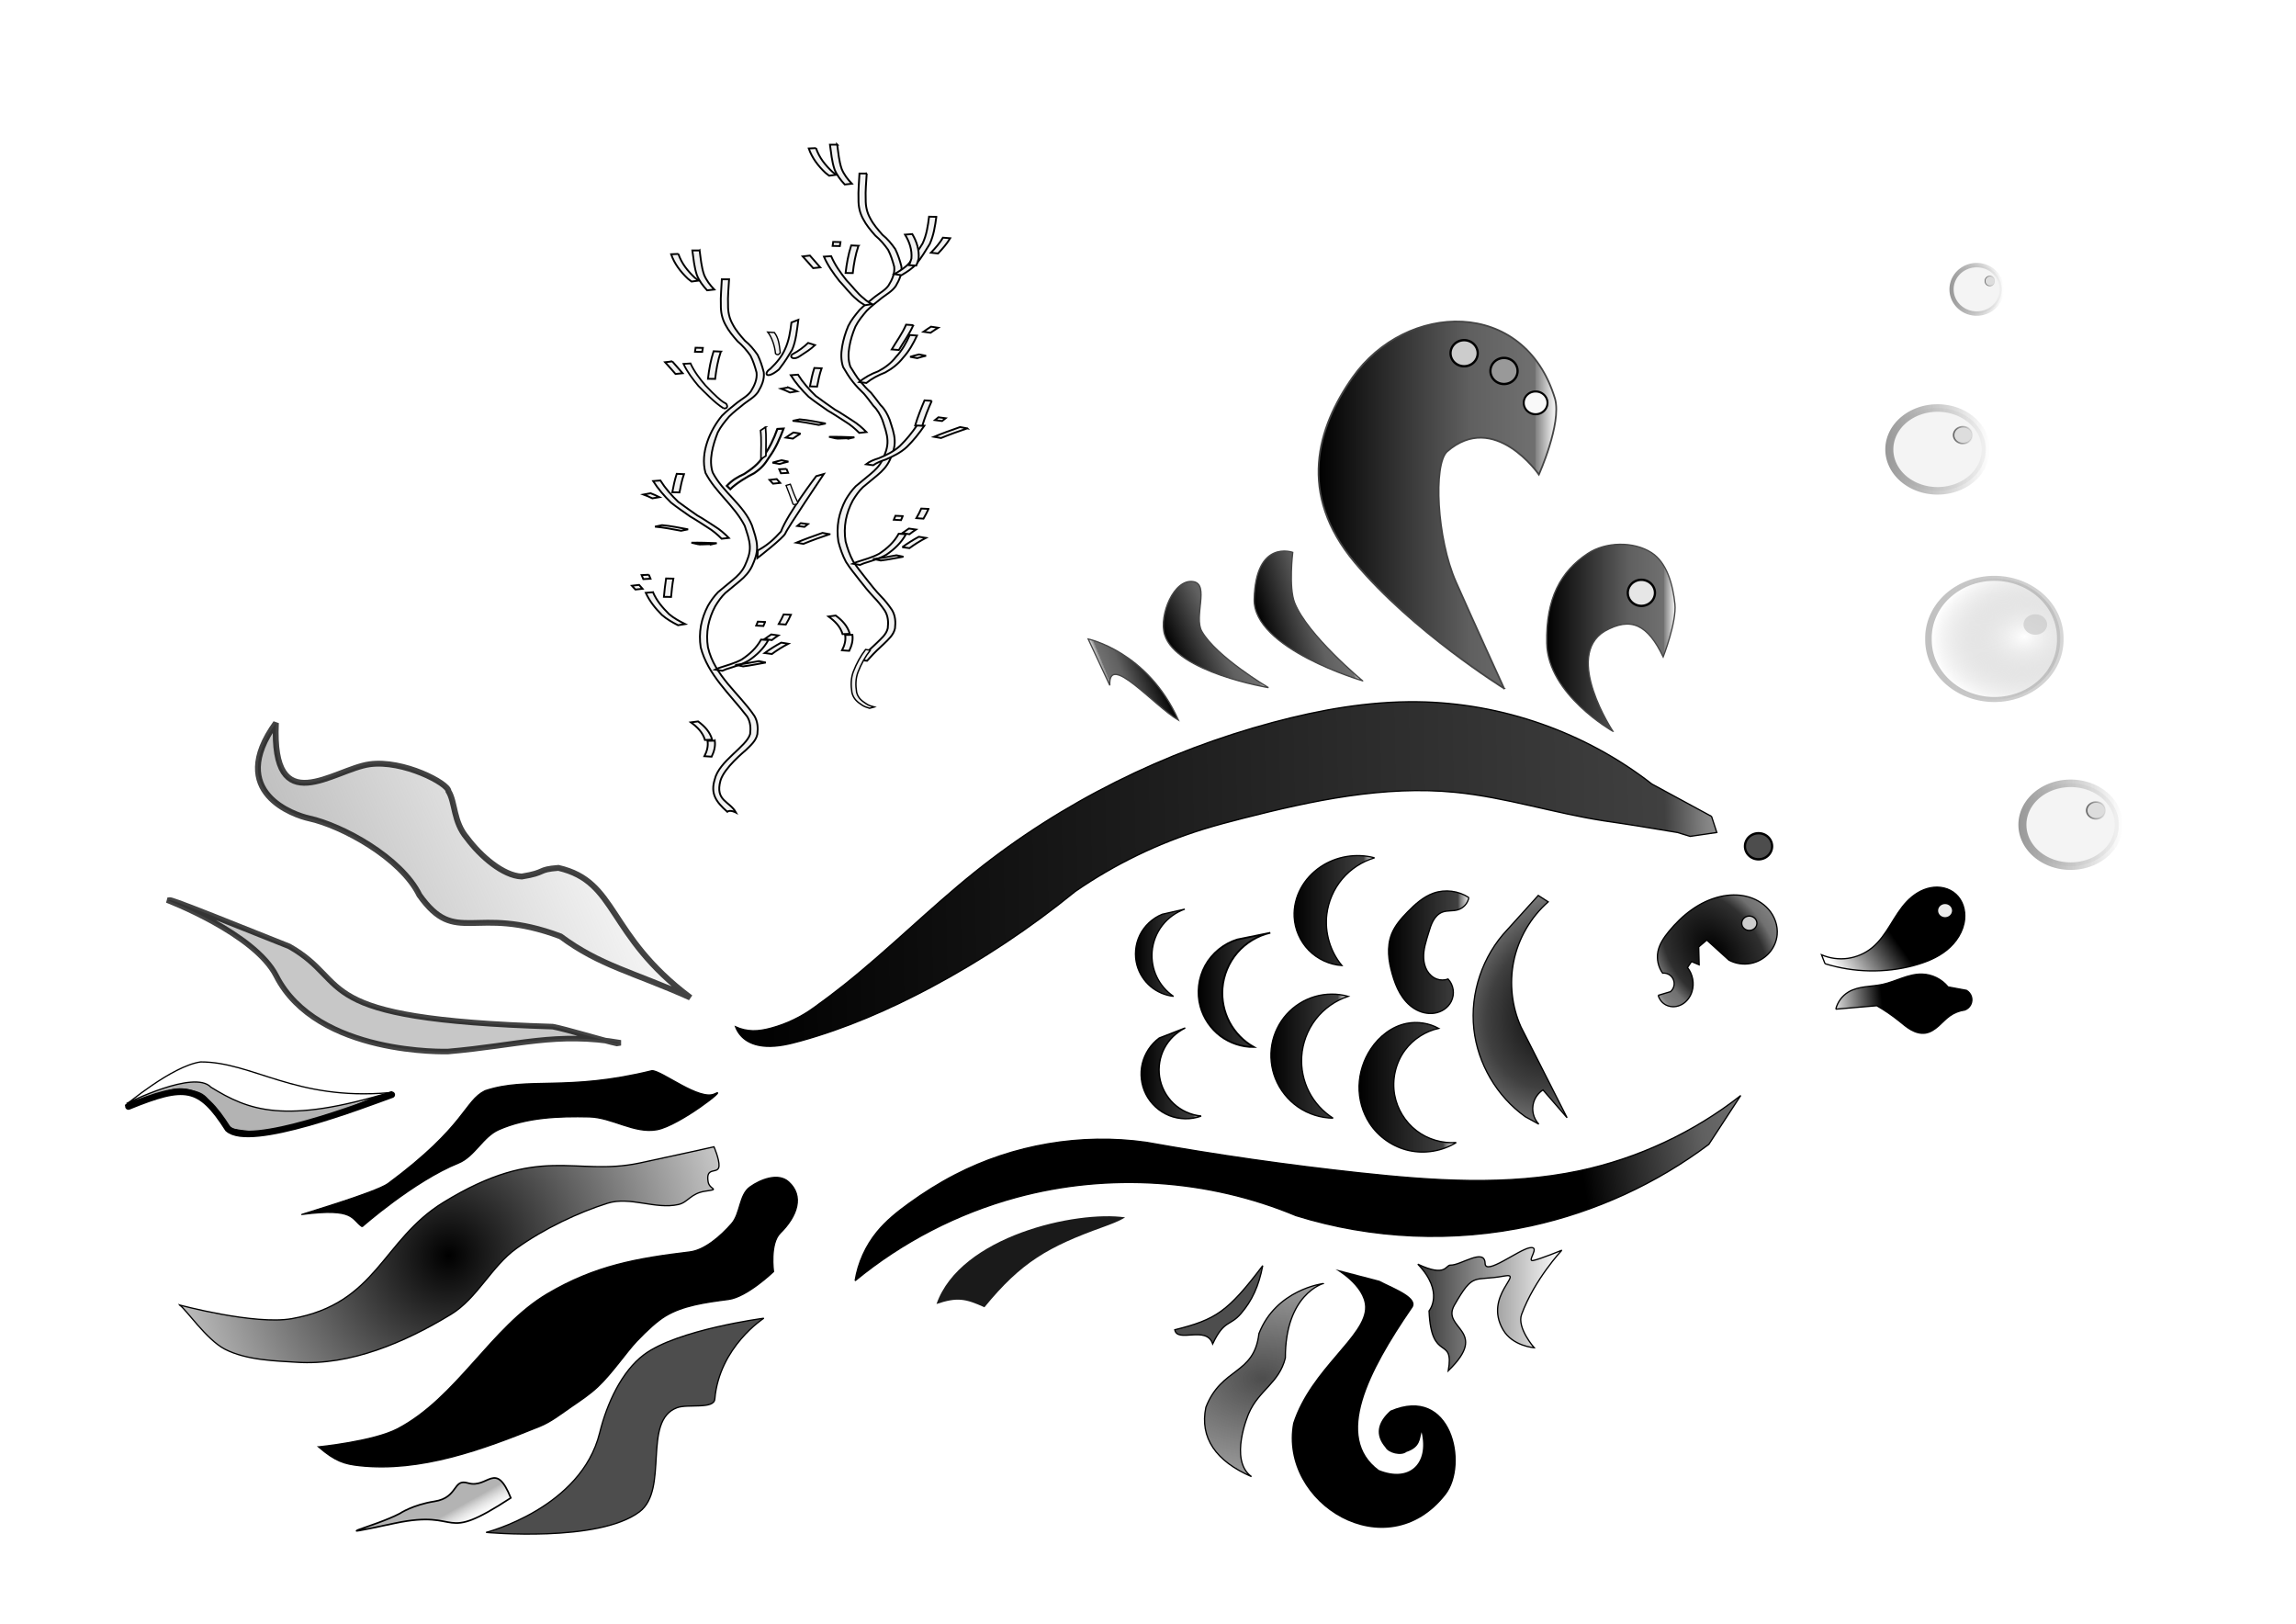 <?xml version="1.0" encoding="UTF-8"?>
<svg enable-background="new" version="1.1" viewBox="0 0 1052.4 744.09" xmlns="http://www.w3.org/2000/svg" xmlns:osb="http://www.openswatchbook.org/uri/2009/osb" xmlns:xlink="http://www.w3.org/1999/xlink">
<defs>
<linearGradient id="m">
<stop stop-color="#4c4c4c" offset="0"/>
<stop stop-color="#4c4c4c" stop-opacity="0" offset="1"/>
</linearGradient>
<linearGradient id="b">
<stop offset="0"/>
<stop stop-opacity=".624" offset=".643"/>
<stop stop-opacity=".561" offset=".912"/>
<stop stop-opacity=".498" offset=".912"/>
<stop stop-opacity="0" offset="1"/>
</linearGradient>
<linearGradient id="a">
<stop offset="0"/>
<stop stop-opacity=".937" offset=".215"/>
<stop stop-opacity=".875" offset=".429"/>
<stop stop-opacity=".749" offset=".858"/>
<stop stop-opacity=".498" offset=".894"/>
<stop stop-opacity="0" offset="1"/>
</linearGradient>
<linearGradient id="ad" x1="375.5" x2="418.5" y1="365.36" y2="365.36" gradientTransform="matrix(-.532 .226 -.221 -.543 811.43 728.33)" gradientUnits="userSpaceOnUse" xlink:href="#b"/>
<linearGradient id="ac" x1="427.32" x2="486.5" y1="345.32" y2="345.32" gradientTransform="matrix(.524 -.244 .239 .535 231.95 530.15)" gradientUnits="userSpaceOnUse" xlink:href="#b"/>
<linearGradient id="ab" x1="486.18" x2="552.5" y1="328.42" y2="328.42" gradientTransform="matrix(.551 -.171 .168 .562 255.57 497.53)" gradientUnits="userSpaceOnUse" xlink:href="#b"/>
<linearGradient id="aa" x1="552.17" x2="694.17" y1="305.72" y2="305.72" gradientTransform="matrix(.771 0 0 .786 178.21 299.54)" gradientUnits="userSpaceOnUse" xlink:href="#b"/>
<linearGradient id="z" x1="677.47" x2="780.64" y1="56.522" y2="56.522" gradientTransform="matrix(.576 0 0 .588 318.44 567.34)" gradientUnits="userSpaceOnUse" xlink:href="#b"/>
<linearGradient id="y" x1="400.24" x2="458.74" y1="639.36" y2="639.36" gradientTransform="matrix(.576 0 0 .588 318.44 386.16)" gradientUnits="userSpaceOnUse" xlink:href="#a" spreadMethod="reflect"/>
<linearGradient id="x" x1="354.84" x2="403.55" y1="704.54" y2="704.54" gradientTransform="matrix(.576 0 0 .588 318.44 386.16)" gradientUnits="userSpaceOnUse" xlink:href="#a" spreadMethod="reflect"/>
<linearGradient id="w" x1="350.27" x2="390.5" y1="302.09" y2="302.09" gradientTransform="matrix(.576 0 0 .588 318.44 567.34)" gradientUnits="userSpaceOnUse" xlink:href="#a" spreadMethod="reflect"/>
<linearGradient id="v" x1="458.16" x2="520.5" y1="382.66" y2="382.66" gradientTransform="matrix(.576 0 0 .588 318.44 567.34)" gradientUnits="userSpaceOnUse" xlink:href="#a" spreadMethod="reflect"/>
<linearGradient id="u" x1="476.47" x2="541.5" y1="577.46" y2="577.46" gradientTransform="matrix(.576 0 0 .588 318.44 386.16)" gradientUnits="userSpaceOnUse" xlink:href="#a" spreadMethod="reflect"/>
<linearGradient id="t" x1="528.27" x2="606.5" y1="715.48" y2="715.48" gradientTransform="matrix(.576 0 0 .588 318.44 386.16)" gradientUnits="userSpaceOnUse" xlink:href="#a" spreadMethod="reflect"/>
<linearGradient id="s" x1="551.63" x2="616.5" y1="610.14" y2="610.14" gradientTransform="matrix(.576 0 0 .588 318.44 386.16)" gradientUnits="userSpaceOnUse" xlink:href="#a" spreadMethod="reflect"/>
<radialGradient id="i" cx="634.67" cy="347.01" r="37.862" gradientTransform="matrix(-1.148 -.634 .739 -1.392 1186.1 1656.2)" gradientUnits="userSpaceOnUse">
<stop offset="0"/>
<stop stop-opacity=".749" offset=".627"/>
<stop stop-opacity=".498" offset=".986"/>
<stop stop-opacity="0" offset="1"/>
</radialGradient>
<linearGradient id="r" x1="944.17" x2="901.48" y1="333.83" y2="338.5" gradientTransform="matrix(.576 0 0 .588 318.44 567.34)" gradientUnits="userSpaceOnUse">
<stop offset="0"/>
<stop stop-opacity="0" offset="1"/>
</linearGradient>
<linearGradient id="q" x1="28.071" x2="179.87" y1="856.33" y2="832.52" gradientTransform="matrix(.576 0 0 .588 710.12 348.54)" gradientUnits="userSpaceOnUse" xlink:href="#b"/>
<linearGradient id="p" x1="282.83" x2="240.88" y1="673.83" y2="704.38" gradientTransform="matrix(.576 0 0 .588 710.12 348.54)" gradientUnits="userSpaceOnUse">
<stop offset="0"/>
<stop stop-opacity="0" offset="1"/>
</linearGradient>
<radialGradient id="h" cx="131.86" cy="672.92" r="47.361" gradientTransform="matrix(.64 -.517 .756 .976 192.88 155.66)" gradientUnits="userSpaceOnUse">
<stop offset="0"/>
<stop stop-opacity=".812" offset=".513"/>
<stop stop-opacity=".624" offset=".623"/>
<stop stop-opacity=".561" offset=".656"/>
<stop stop-opacity=".498" offset=".806"/>
<stop stop-opacity="0" offset="1"/>
</radialGradient>
<linearGradient id="o" x1="-648.01" x2="214.79" y1="609.41" y2="591.95" gradientTransform="matrix(.576 0 0 .588 710.12 348.54)" gradientUnits="userSpaceOnUse" xlink:href="#a"/>
<radialGradient id="g" cx="205.93" cy="883.28" r="123.95" gradientTransform="matrix(.746 -1.152 1.128 .731 -944.28 475.23)" gradientUnits="userSpaceOnUse">
<stop offset="0"/>
<stop stop-opacity="0" offset="1"/>
</radialGradient>
<linearGradient id="d" x1="904.5" x2="917.5" y1="358.59" y2="358.59" gradientUnits="userSpaceOnUse">
<stop stop-color="#888" offset="0"/>
<stop stop-color="#888" stop-opacity="0" offset="1"/>
</linearGradient>
<linearGradient id="c" x1="904.5" x2="917.5" y1="358.59" y2="358.59" gradientUnits="userSpaceOnUse">
<stop offset="0"/>
<stop stop-opacity="0" offset="1"/>
</linearGradient>
<radialGradient id="f" cx="913.43" cy="357.95" r="6" gradientTransform="matrix(-.283 -1.038 1.058 -.338 792.9 1427.5)" gradientUnits="userSpaceOnUse">
<stop stop-color="#fff" offset="0"/>
<stop stop-color="#888" stop-opacity="0" offset="1"/>
</radialGradient>
<linearGradient id="l" x1="864.32" x2="934.36" y1="588.71" y2="588.71" gradientUnits="userSpaceOnUse" xlink:href="#m"/>
<linearGradient id="k" x1="649.58" x2="716.17" y1="908.24" y2="908.24" gradientUnits="userSpaceOnUse">
<stop stop-color="#333" offset="0"/>
<stop stop-color="#333" stop-opacity="0" offset="1"/>
</linearGradient>
<radialGradient id="e" cx="579.28" cy="940.75" r="27.455" gradientTransform="matrix(5.31 -.056 .038 3.657 -2532.9 -2467.7)" gradientUnits="userSpaceOnUse">
<stop stop-color="#4d4d4d" offset="0"/>
<stop stop-color="#4d4d4d" stop-opacity="0" offset="1"/>
</radialGradient>
<linearGradient id="j" x1="211.37" x2="215.88" y1="998.19" y2="1006.2" gradientUnits="userSpaceOnUse">
<stop stop-color="#b3b3b3" offset="0"/>
<stop stop-color="#e6e6e6" stop-opacity="0" offset="1"/>
</linearGradient>
<linearGradient id="n" x1="123.23" x2="300.73" y1="754.83" y2="678.47" gradientUnits="userSpaceOnUse">
<stop stop-color="#999" offset="0"/>
<stop stop-color="#999" stop-opacity="0" offset="1"/>
</linearGradient>
<filter id="ae">
<feBlend in2="BackgroundImage" mode="multiply"/>
</filter>
</defs>
<g transform="translate(0 -308.27)" filter="url(#ae)">
<rect x="1.395" y="309.76" width="1057.2" height="741.21" fill="#fff"/>
<g>
<g transform="matrix(.901 0 0 .85 104.07 100.75)" stroke="url(#l)">
<path transform="matrix(7.225 0 0 5.853 -5682.9 -1510.2)" d="m915.64 358.59a4.64 5.5 0 1 1-9.279 0 4.64 5.5 0 1 1 9.279 0z" fill="url(#f)" opacity=".87" stroke-width=".461"/>
<path transform="matrix(1 0 0 1.002 8.923 221.53)" d="m917 358.59a6 5.5 0 1 1-12 0 6 5.5 0 1 1 12 0z" fill="#ccc" opacity=".737" stroke-width="2.996"/>
</g>
<g transform="matrix(.691 0 0 .645 357.5 351.57)" opacity=".87">
<path transform="matrix(5.333 0 0 5.35 -4002.2 -1399.6)" d="m917 358.59a6 5.5 0 1 1-12 0 6 5.5 0 1 1 12 0z" fill="#f2f2f2" stroke="url(#d)"/>
<path transform="matrix(1.037 0 0 1.087 -71.677 118.91)" d="m917 358.59a6 5.5 0 1 1-12 0 6 5.5 0 1 1 12 0z" fill="#ccc" opacity=".683" stroke="url(#c)"/>
</g>
<g transform="matrix(.691 0 0 .645 296.5 179.57)" opacity=".87">
<path transform="matrix(5.333 0 0 5.35 -4002.2 -1399.6)" d="m917 358.59a6 5.5 0 1 1-12 0 6 5.5 0 1 1 12 0z" fill="#f2f2f2" stroke="url(#d)"/>
<path transform="matrix(1.037 0 0 1.087 -71.677 118.91)" d="m917 358.59a6 5.5 0 1 1-12 0 6 5.5 0 1 1 12 0z" fill="#ccc" opacity=".683" stroke="url(#c)"/>
</g>
<g transform="matrix(.36 0 0 .377 597.82 245.27)" opacity=".87">
<path transform="matrix(5.333 0 0 5.35 -4002.2 -1399.6)" d="m917 358.59a6 5.5 0 1 1-12 0 6 5.5 0 1 1 12 0z" fill="#f2f2f2" stroke="url(#d)"/>
<path transform="matrix(1.037 0 0 1.087 -71.677 118.91)" d="m917 358.59a6 5.5 0 1 1-12 0 6 5.5 0 1 1 12 0z" fill="#ccc" opacity=".683" stroke="url(#c)"/>
</g>
</g>
<path d="m429.26 905.87c10.952-31.19 64.112-42.931 86.449-39.695-3.059 1.922-6.569 3.129-9.948 4.39-25.304 9.087-37.612 16.122-54.536 36.812-8.602-3.902-12.402-4.714-21.965-1.507z" fill="#1a1a1a"/>
<path d="m647.12 907.95c-19.829 28.918-35.385 58.987-15.083 74.004 13.973 5.636 22.941-2.863 19.568-17.338-0.925 3-0.403 6.907-6.959 9.073-2.441 1.981-8.298 0.486-9.63-2.069-4.817-5.597-3.881-11.391 2.311-16.892 28.185-12.122 36.03 24.619 25.398 38.432-27.096 34.849-76.877 4.341-70.008-32.727 8.114-25.011 33.335-39.962 32.974-53.22-0.266-9.757-13.566-17.261-13.566-17.261l20.127 5.257c6.885 3.606 18.857 7.85 14.868 12.741z"/>
<path d="m784.51 682.41-27.346-14.842c-30.461-23.753-68.811-37.206-107.43-37.69-22.367-0.28-44.617 3.654-66.226 9.435-49.615 13.272-96.653 36.494-136.72 68.627-20.668 16.576-39.427 35.434-60.179 51.905-4.377 3.474-8.839 6.84-13.383 10.093-5.933 4.35-12.678 7.589-19.783 9.499-2.72 0.731-5.517 1.272-8.333 1.219-2.739-0.052-5.467-0.673-7.958-1.812 0.872 2.333 2.438 4.402 4.448 5.874 2.724 1.995 6.145 2.846 9.517 3.031 5.312 0.291 10.582-0.957 15.71-2.375 20.861-5.766 40.831-14.457 59.93-24.638 23.386-12.467 45.562-27.203 66.114-43.935 17.974-12.393 37.839-22.038 58.694-28.497 6.054-1.875 12.187-3.482 18.328-5.046 31.788-8.095 64.525-15.089 97.169-11.874 23.007 2.266 45.227 9.544 68.077 13.061 5.235 0.806 10.484 1.515 15.71 2.375l18.037 2.969 5.819 1.781 12.219-1.781-2.41-7.379" fill="url(#o)" stroke="#000" stroke-width=".582px"/>
<path d="m760.06 764.42c0.51 1.924 1.885 3.602 3.672 4.479 1.136 0.558 2.421 0.799 3.685 0.725 1.264-0.074 2.504-0.461 3.603-1.088 2.199-1.254 3.785-3.45 4.538-5.867 1.153-3.703 0.348-7.957-2.079-10.982l1.851-2.729 3.497 1.469-0.206-8.186 3.703-3.149 10.16 9.201c2.995 1.603 6.54 2.155 9.881 1.538s6.455-2.399 8.679-4.966c1.968-2.271 3.237-5.149 3.531-8.14 0.414-4.214-1.141-8.525-3.932-11.71-2.642-3.017-6.322-5.045-10.223-5.97s-8.015-0.783-11.925 0.107c-9.435 2.147-17.467 8.497-23.583 15.995-2.236 2.741-4.313 5.77-4.988 9.243-0.661 3.398 0.136 7.054 2.151 9.869 0.808-0.081 1.637 0.046 2.384 0.366 0.747 0.32 1.411 0.832 1.909 1.473 0.753 0.968 1.117 2.23 0.994 3.45-0.123 1.22-0.731 2.385-1.662 3.183l-5.642 1.688" fill="url(#h)" stroke="#000" stroke-width=".582px"/>
<path d="m836.52 749.92c13.159 4.109 27.487 4.396 40.8 0.816 5.395-1.45 10.709-3.571 15.049-7.089s7.634-8.573 8.151-14.135c0.193-2.082-4e-3 -4.209-0.666-6.193-0.662-1.984-1.795-3.82-3.334-5.235-1.54-1.415-3.466-2.391-5.5-2.875-2.035-0.484-4.174-0.483-6.226-0.078-4.104 0.809-7.776 3.202-10.674 6.218-3.08 3.207-5.348 7.087-7.698 10.861-2.351 3.774-4.866 7.54-8.302 10.363-3.174 2.607-7.074 4.32-11.141 4.893-4.067 0.572-8.289 3e-3 -12.059-1.627l1.6 4.082" fill="url(#p)" stroke="#000" stroke-width=".582px"/>
<path d="m391.95 895.22c1.305-8.174 4.814-15.985 10.057-22.39 4.153-5.073 9.316-9.22 14.629-13.061 6.693-4.839 13.696-9.26 21.029-13.061 26.774-13.88 57.915-19.176 87.772-14.927 32.436 5.79 65.071 10.458 97.829 13.994 33.476 3.613 67.626 6.011 100.57-0.933 26.883-5.666 52.431-17.574 74.058-34.518l-14.629 22.39c-24.046 18.054-52.001 30.874-81.372 37.316-35.557 7.799-73.136 6.174-107.89-4.665-40.182-16.779-85.971-19.783-128-8.396-27.02 7.32-52.449 20.454-74.058 38.249" fill="url(#q)" stroke="#000" stroke-width=".582px"/>
<path d="m841.45 770.75c0.793-3.231 2.913-6.115 5.76-7.836 2.317-1.401 5.02-2.025 7.701-2.407 2.681-0.382 5.397-0.544 8.043-1.12 3.052-0.665 5.955-1.868 8.906-2.892 2.951-1.024 6.019-1.881 9.142-1.81 4.567 0.105 9.044 2.315 11.904 5.877l8.448 1.567c1.106 0.638 1.95 1.716 2.304 2.943s0.213 2.589-0.384 3.718c-0.569 1.076-1.546 1.93-2.688 2.351-2.481 0.337-4.875 1.287-6.912 2.743-1.873 1.339-3.421 3.074-5.143 4.602-1.722 1.528-3.716 2.891-5.993 3.234-2.265 0.341-4.582-0.372-6.577-1.497-1.995-1.125-3.733-2.646-5.518-4.081-3.207-2.577-6.612-4.907-10.177-6.96l-18.816 1.567" fill="url(#r)" stroke="#000" stroke-width=".582px"/>
<path d="m697.16 778.88c-4.164-9.293-5.356-19.891-3.36-29.876 2.107-10.539 7.765-20.336 15.84-27.428l-4.56-2.939-14.16 15.673c-11.396 11.987-17.17 29.109-15.36 45.549 1.748 15.884 10.522 30.866 23.52 40.162l6.24 3.428c-1.2-1.283-2.064-2.878-2.482-4.584-0.418-1.706-0.39-3.52 0.082-5.212 0.667-2.394 2.234-4.526 4.32-5.877l11.04 12.734-21.12-41.631" fill="url(#i)" stroke="#000" stroke-width=".582px"/>
<path d="m673.26 719.62c-0.241 1.297-0.845 2.524-1.726 3.506s-2.035 1.715-3.298 2.095c-1.157 0.348-2.379 0.401-3.585 0.474-1.206 0.073-2.431 0.174-3.558 0.61-1.833 0.709-3.242 2.252-4.193 3.971s-1.499 3.627-2.071 5.506c-1.158 3.804-2.463 7.674-2.269 11.645 0.097 1.986 0.583 3.974 1.59 5.689s2.556 3.14 4.423 3.825c1.656 0.607 3.528 0.607 5.184 0 1.247 1.355 2.07 3.095 2.325 4.918 0.255 1.823-0.058 3.722-0.885 5.367-0.725 1.442-1.836 2.683-3.166 3.598-1.329 0.916-2.873 1.51-4.467 1.766-3.188 0.512-6.515-0.344-9.258-2.048-2.743-1.704-4.928-4.211-6.562-6.996-1.633-2.785-2.739-5.85-3.62-8.957-0.844-2.975-1.491-6.022-1.637-9.111-0.146-3.089 0.221-6.23 1.349-9.109 1.542-3.933 4.411-7.186 7.364-10.208 3.459-3.539 7.259-6.974 11.932-8.6 5.305-1.845 11.456-1.061 16.128 2.057" fill="url(#s)" stroke="#000" stroke-width=".582px"/>
<path d="m667.5 831.87c-6.485 0.487-13.124-1.5-18.276-5.469-5.151-3.969-8.766-9.883-9.949-16.277-1.317-7.122 0.43-14.766 4.747-20.582 3.727-5.021 9.307-8.634 15.414-9.98-4.425-2.445-9.723-3.27-14.682-2.286-6.766 1.342-12.611 5.941-16.422 11.69-3.325 5.014-5.252 10.961-5.391 16.975-0.138 6.014 1.528 12.074 4.814 17.113 4.105 6.294 10.738 10.886 18.074 12.514s15.289 0.27 21.67-3.698" fill="url(#t)" stroke="#000" stroke-width=".582px"/>
<path d="m630.06 701.4c-5.731 1.697-10.945 5.099-14.806 9.661-3.861 4.562-6.355 10.267-7.082 16.199-1.022 8.337 1.541 17.052 6.912 23.509-5.688-0.39-11.201-2.933-15.192-7.004-3.99-4.072-6.421-9.636-6.697-15.33-0.218-4.51 0.889-9.057 3.036-13.029 2.148-3.971 5.319-7.365 9.06-9.893 7.153-4.832 16.437-6.375 24.768-4.114" fill="url(#u)" stroke="#000" stroke-width=".582px"/>
<path d="m611.05 820.71c-4.678-2.965-8.54-7.203-11.058-12.136-2.518-4.933-3.685-10.547-3.342-16.075 0.382-6.161 2.65-12.192 6.42-17.08 3.771-4.887 9.029-8.611 14.892-10.544-4.972-1.384-10.33-1.351-15.284 0.093s-9.491 4.296-12.94 8.135c-3.501 3.896-5.869 8.793-6.771 13.953-0.902 5.159-0.339 10.564 1.587 15.434 2.091 5.287 5.786 9.927 10.471 13.149 4.685 3.221 10.34 5.011 16.025 5.071" fill="url(#v)" stroke="#000" stroke-width=".582px"/>
<path d="m543.08 724.91c-4.069 1.44-7.708 4.074-10.346 7.49-2.638 3.417-4.266 7.603-4.63 11.905-0.335 3.966 0.402 8.017 2.113 11.61s4.39 6.72 7.679 8.96c-3.843-0.419-7.551-2.009-10.505-4.503-2.954-2.494-5.142-5.884-6.199-9.602-1.307-4.597-0.852-9.672 1.251-13.964s5.835-7.761 10.269-9.545l10.368-2.351" fill="url(#w)" stroke="#000" stroke-width=".582px"/>
<path d="m543.28 779.37c-4.063 1.966-7.47 5.259-9.572 9.253-2.102 3.994-2.887 8.667-2.207 13.129 0.709 4.651 3.012 9.044 6.432 12.274 3.421 3.23 7.939 5.277 12.623 5.718-4.675 1.698-9.973 1.616-14.593-0.226-4.62-1.842-8.522-5.427-10.747-9.876-2.135-4.269-2.714-9.296-1.605-13.938s3.898-8.865 7.732-11.707l11.936-4.627" fill="url(#x)" stroke="#000" stroke-width=".659px"/>
<path d="m582.28 735.75c-5.832 1.342-11.21 4.585-15.119 9.116s-6.329 10.327-6.801 16.292c-0.424 5.354 0.712 10.824 3.234 15.566 2.522 4.742 6.422 8.742 11.099 11.383-5.491 0.036-10.977-1.784-15.357-5.095-4.38-3.311-7.629-8.092-9.093-13.384-1.726-6.24-0.926-13.141 2.184-18.82 3.109-5.679 8.492-10.071 14.679-11.979l15.176-3.08" fill="url(#y)" stroke="#000" stroke-width=".806px"/>
<path d="m739.3 643.41s-22.627-34.243-3.84-45.843c12.214-6.906 19.833-2.953 26.88 11.755 0 0 6.247-16.039 5.376-24.293-0.907-8.598-3.574-18.912-10.752-23.509-8.24-5.277-21.013-4.996-29.184 0.392-12.457 8.213-19.249 20.609-18.816 41.141 0.498 23.617 30.336 40.358 30.336 40.358z" fill="url(#z)" stroke="#444" stroke-width=".582px"/>
<path d="m689.42 623.77s-13.161-28.712-22.055-48.768c-8.895-20.056-10.395-53.787-4.174-59.736 21.782-19.05 42.173 10.483 42.173 10.483s10.441-23.226 7.425-34.638c-14.017-46.698-68.383-44.525-92.799-9.917-16.222 22.994-25.412 53.35 1.029 84.916 26.536 31.68 68.402 57.659 68.402 57.659z" fill="url(#aa)" stroke="#444" stroke-width=".779px"/>
<path d="m624.56 620.27s-25.317-20.984-31.149-35.787c-2.814-7.143-0.864-23.077-0.864-23.077s-16.99-6.206-17.68 21.466c-0.566 22.719 49.693 37.399 49.693 37.399z" fill="url(#ab)" stroke="#444" stroke-width=".582px"/>
<path d="m581.42 623.41s-23.924-14.147-30.553-25.823c-3.781-6.661 3.586-21.469-3.852-22.757-8.935-1.548-15.885 15.411-13.211 24.247 5.238 17.307 47.616 24.334 47.616 24.334z" fill="url(#ac)" stroke="#444" stroke-width=".582px"/>
<path d="m498.78 601.11 9.914 21.254c-0.793-15.567 20.303 9.448 31.451 15.93-14.101-31.527-41.365-37.184-41.365-37.184z" fill="url(#ad)" stroke="#444" stroke-width=".582px"/>
<path d="m715.88 881.24s-12.492 13.29-18.432 29.396c-2.269 6.152 5.76 15.272 5.76 15.272s-9.864-0.663-14.269-8.237c-9.041-15.547 9.974-26.335 0.605-24.623-14.302 2.614-14.003-2.145-22.905 13.351-6.26 10.896 16.526 11.398-2.796 30.062 2.805-16.511-7.819-3.222-8.824-27.413 0 0 7.204-8.506-5.144-21.426 13.108 6.172 12.649 0.346 14.951 0.432 4.688 0.177 15.711-8.115 15.887-0.766 0.136 5.696 15.289-6.308 20.499-7.204 5.21-0.896-1.773 6.55 1.549 5.856 3.321-0.694 13.119-4.7 13.119-4.7z" fill="url(#k)" stroke="#000" stroke-width=".582px"/>
<path d="m606.44 896.52s-17.366 4.913-17.28 34.089c-2.873 11.6-12.166 14.7-16.786 25.443 0 0-9.307 21.326 1.248 28.921-16.182-7.006-23.833-17.728-20.889-31.767 7.151-18.457 22.103-14.746 24.304-33.741 7.84-20.224 29.404-22.944 29.404-22.944z" fill="url(#e)" stroke="#000" stroke-width=".582px"/>
<path d="m578.79 888.3c-1.804 9.404-4.88 16.045-9.984 21.983-5.104 5.938-7.641 2.687-12.964 13.873-2.848-8.612-16.174-0.243-17.371-6.47 18.779-4.664 24.329-8.268 40.32-29.387z" fill="#4d4d4d" stroke="#000" stroke-width=".582px"/>
<path d="m327.65 949.42c-0.419 4.849-12.356 2.121-17.36 3.995-16.041 6.007-3.505 37.438-17.201 47.726-18.896 14.194-70.273 9.404-70.273 9.404s43.513-11.045 52.05-45.627c3.377-13.68 10.14-28.152 20.239-35.774 15.3-11.546 55.008-16.75 55.008-16.75s-20.401 13.138-22.464 37.027z" fill="#4d4d4d" stroke="#000" stroke-width=".582px"/>
<path d="m183.25 1001.9c-11.466 6.042-37.079 11.857-2.296 4.459 31.662-6.734 20.158 9.966 53.182-11.623-7.071-17.434-10.394-4.026-19.683-6.813-7.029-2.108-4.255 6.675-15.291 8.41-10.04 1.579-15.912 5.566-15.912 5.566z" fill="url(#j)" stroke="#000" stroke-width=".75"/>
<path d="m146.02 971.36c7.68 6.661 11.979 7.881 18.816 8.62 27.986 3.027 56.41-7.41 82.561-18.024 5.283-2.144 9.855-5.808 14.574-9.044 4.131-2.833 8.345-5.62 12.002-9.065 6.677-6.291 13.172-15.988 17.914-20.973 4.742-4.985 9.323-9.169 13.11-11.462 7.931-4.805 18.157-6.24 28.906-7.633 8.53-1.105 20.63-12.742 20.63-12.742s-1.749-12.856 3.072-17.632c7.987-7.912 10.966-17.102 3.84-23.509-4.709-4.234-12.81-1.139-17.664 2.351-5.054 3.634-4.324 12.148-8.448 16.848-5.115 5.83-12.395 12.111-19.2 12.93-24.073 2.899-43.299 6.195-65.28 19.199-25.695 15.201-41.51 47.744-68.736 61.908-10.984 5.714-36.096 8.228-36.096 8.228z" stroke="#000" stroke-width=".582px"/>
<path d="m82.275 906.32c2.88 1.763 12.259 15.845 20.814 20.268 9.95 5.146 23.77 5.385 32.946 5.984 24.569 1.603 49.506-9.086 70.657-21.942 12.046-7.322 18.487-21.893 29.933-30.157 12.67-9.149 28.538-16.583 41.875-20.78 10.337-3.253 21.881 2.95 32.448 0.588 4.509-1.008 5.548-5.151 12.474-6.135 6.926-0.984 1.79-0.543 1.158-4.248-1.26-7.395 4.719-3.22 4.992-7.249 0.205-3.034-2.304-8.816-2.304-8.816s-22.765 5.057-34.176 7.445c-29.903 6.256-45.558-9.172-89.857 18.024-28.11 17.258-30.384 46.391-69.504 53.288-17.022 3.001-51.456-6.269-51.456-6.269z" fill="url(#g)" stroke="#000" stroke-width=".582px"/>
<path d="m166.01 870.43s23.599-20.833 44.142-29.157c7.397-2.997 11.133-12.052 18.432-15.281 12.769-5.649 27.514-6.198 41.472-5.877 10.549 0.243 20.732 7.813 31.104 5.877 10.22-1.907 33.408-19.983 26.496-16.457s-24.192-10.579-28.8-10.579c-38.991 9.614-56.704 2.635-76.477 9.174-9.655 4.757-8.58 15.915-44.483 42.546-5.631 4.177-43.776 15.281-39.168 14.106 24.1-3.057 22.207 2.251 27.283 5.648z" stroke="#000" stroke-width=".582px"/>
<path transform="matrix(1.037 0 0 1.087 -138.66 306.32)" d="m917 358.59a6 5.5 0 1 1-12 0 6 5.5 0 1 1 12 0z" fill="#4d4d4d" stroke="#000"/>
<path transform="matrix(.579 0 0 .599 364.08 510.8)" d="m917 358.59a6 5.5 0 1 1-12 0 6 5.5 0 1 1 12 0z" fill="#ececec" stroke="#000"/>
<path transform="matrix(1.037 0 0 1.087 -273.61 80.358)" d="m917 358.59a6 5.5 0 1 1-12 0 6 5.5 0 1 1 12 0z" fill="#ccc" stroke="#000"/>
<path transform="matrix(.907 0 0 .949 -122.41 152.59)" d="m917 358.59a6 5.5 0 1 1-12 0 6 5.5 0 1 1 12 0z" fill="#f9f9f9" stroke="#000"/>
<path transform="matrix(1.037 0 0 1.087 -255.33 88.496)" d="m917 358.59a6 5.5 0 1 1-12 0 6 5.5 0 1 1 12 0z" fill="#999" stroke="#000"/>
<path transform="matrix(1.037 0 0 1.087 -192.36 190.18)" d="m917 358.59a6 5.5 0 1 1-12 0 6 5.5 0 1 1 12 0z" fill="#e6e6e6" stroke="#000"/>
<path transform="matrix(.579 0 0 .599 274.35 516.59)" d="m917 358.59a6 5.5 0 1 1-12 0 6 5.5 0 1 1 12 0z" fill="#ccc" stroke="#000"/>
<g transform="translate(6,-3)" stroke="#000">
<path d="m51.387 817.92c22.047-6.125 21.71-10.201 32.256-7.053 7.885 2.354 3.953 9.701 17.28 17.632 15.427 9.181 71.425-16.457 71.425-16.457-43.072 3.716-62.466-14.142-86.401-14.106-13.175 1.868-34.56 19.983-34.56 19.983z" fill="none" stroke-width=".582px"/>
<path d="m52.416 816.8c22.047-6.081 20.912-8.133 31.506-5.173 7.99 2.232 6.575 10.144 16.634 17.022 29.257 6.337 51.68-10.988 73.175-17.087-49.322 15.189-65.856 8.576-83.054-2.046-7.622-8.169-38.26 7.285-38.26 7.285z" fill="#b3b3b3" stroke-width=".58px"/>
<path d="m52.872 818.38c25.927-10.548 32.751-9.895 45.608 10.21 10.114 9.192 62.372-11.021 75.1-15.617" fill="none" stroke-linecap="round" stroke-miterlimit="3" stroke-width="3"/>
</g>
<path d="m282.72 786.47c-5.059-1.035-24.324-6.852-29.425-7.711-113.71-3.463-90.847-19.93-120.75-36.795-63.773-25.549-52.533-20.575-55.983-21.207 0 0 40.164 15.257 50.042 34.7 18.692 36.793 78.796 34.705 78.796 34.705 32.121-2.768 49.611-9.126 79.076-3.985z" fill="#b3b3b3" opacity=".737" stroke="#000" stroke-linecap="round" stroke-miterlimit="3" stroke-width="2.551"/>
<path d="m316.36 765.42c-26.539-11.841-41.226-14.564-59.429-28.03-39.681-14.902-47.738 4.9-64.668-18.876-8.401-17.207-35.567-31.933-50.638-35.206-6.362-1.381-38.195-11.777-15.149-43.707-2.121 45.448 26.536 21.215 42.9 18.931 15.465-2.159 36.203 8.807 36.183 12.307 3.231 5.25 2.129 13.983 8.502 21.472 6.217 8.36 16.535 17.289 25.075 17.662 11.716-1.895 6.786-3.173 16.815-3.964 27.325 6.309 21.975 30.626 60.41 59.41z" fill="url(#n)" opacity=".737" stroke="#000" stroke-linecap="round" stroke-miterlimit="3" stroke-width="2.688"/>
<g fill="#f2f2f2" stroke="#000">
<path d="m377.61 525.5s-16.9 25.139-17.604 27.16c-0.69 1.978-12.842 11.376-12.842 11.376l0.182-3.532c4.216-2.177 7.535-5.187 10.615-8.638 3.158-8.364 16.165-25.379 16.165-25.379z" stroke-width=".835"/>
<path d="m334.19 436.27c-0.223 3.959-0.651 7.84-0.471 11.815-0.053 3.147 0.556 6.025 2.107 8.774 1.429 2.793 3.514 5.149 5.571 7.504 2.331 1.869 4.179 4.137 5.876 6.554 1.236 2.508 2.122 5.241 2.814 7.948 0.398 3.251-0.973 6.282-2.614 9.029-1.607 2.333-4.063 3.661-6.276 5.334-2.388 1.924-4.823 3.777-6.992 5.942-1.946 2.287-3.848 4.576-5.196 7.255-2.309 5.905-4.231 12.752-2.329 18.397 4.74 9.144 14.256 14.891 18.002 24.27 0.987 3.164 2.199 6.235 2.328 9.567 0.146 3.257-0.983 6.138-2.294 9.053-1.322 2.781-3.261 4.87-5.614 6.824-2.238 1.816-4.436 3.677-6.658 5.512-1.836 1.778-3.322 3.913-4.631 6.088-1.523 2.842-2.594 5.804-3.214 8.948-0.589 3.282-0.626 6.546-0.1 9.826 2.978 13.139 14.537 21.371 21.307 31.482 1.523 2.611 1.685 5.429 1.344 8.339-0.631 3.041-2.993 5.041-5.118 7.144-1.092 1.001-9.98 8.218-11.773 14.063-2.613 9.442 4.203 9.401 7.1 14.714 0 0-2.699-1.453-3.988-0.355-5.377-4.687-7.74-8.463-5.78-14.78 1.971-8.524 14.494-14.938 16.242-20.841 0.331-2.802 0.175-5.508-1.345-8-7.931-10.355-18.011-19.123-21.302-31.69-0.528-3.336-0.491-6.655 0.1-9.993 0.621-3.199 1.693-6.21 3.214-9.112 1.305-2.236 2.831-4.395 4.645-6.259 2.25-1.8 4.405-3.713 6.662-5.506 2.304-1.926 4.298-3.849 5.598-6.605 1.28-2.849 2.448-5.64 2.292-8.833-0.128-3.276-1.354-6.297-2.329-9.404-4.711-9.213-13.358-15.304-18.004-24.294-2.566-9.341 2.21-19.701 7.545-26.183 2.159-2.202 4.601-4.062 6.995-6.007 2.151-1.683 4.615-2.911 6.263-5.156 1.624-2.597 2.978-5.539 2.606-8.646-0.708-2.646-1.537-5.343-2.809-7.775-1.716-2.389-3.586-4.603-5.866-6.505-2.086-2.37-4.126-4.797-5.577-7.607-1.544-2.829-2.166-5.78-2.109-8.995-0.17-3.98 0.286-7.871 0.448-11.836z" stroke-width=".835"/>
<path d="m320.68 423.06c0.506 3.757 0.805 7.54 2.049 11.143 1.059 2.576 2.749 4.751 4.665 6.761 0 0-3.277 0.358-3.277 0.358-1.919-2.087-3.633-4.321-4.685-6.963-1.232-3.662-1.546-7.493-2.085-11.299h3.332z" stroke-width=".835"/>
<path d="m310.94 424.63c1.467 4.372 4.279 7.874 7.641 10.992 0.554 0.413 1.107 0.825 1.661 1.238l-3.267 0.439c-0.554-0.429-1.108-0.859-1.662-1.288-3.381-3.2-6.161-6.815-7.699-11.224l3.326-0.157z" stroke-width=".835"/>
<path d="m365.93 454.83c-0.576 4.253-1.067 9.806-2.855 13.749-1.932 3.088-2.673 4.648-6.081 9.05-5.875 4.83-7.161 1.725-3.909-0.335 3.252-3.106 5.349-5.894 6.698-8.92 1.833-3.879 2.46-8.098 2.98-12.314z" stroke-width=".835"/>
<path d="m354.94 460.66c1.876 2.423 2.225 5.16 2.701 9.216-0.56 0.725-1.005 1.433-2.184 0.45-0.298-3.459-1.688-7.532-3.549-9.863z" stroke-width=".61"/>
<path d="m373.58 466.42c-2.116 2.012-4.073 3.163-7.088 5.158-3.194 2.113-4.979-0.103-3.081-1.08 2.801-1.442 5.026-3.215 7.009-5.084z" stroke-width=".814"/>
<path d="m316.5 474.82c1.666 3.675 4.196 6.986 6.865 10.106 9.182 9.669 8.793 7.338 9.73 8.683 1.003 2.261-1.645 1.852-1.545 1.741-3.974-2.516-8.442-7.239-11.365-10.135-2.651-3.175-5.18-6.499-6.901-10.189z" stroke-width=".784"/>
<path d="m330.41 469.4c-1.393 4.058-2.128 8.28-2.609 12.522 0 0-3.297-0.054-3.297-0.054 0.491-4.274 1.246-8.518 2.581-12.625l3.326 0.157z" stroke-width=".835"/>
<path d="m322.16 467.71c-0.097 0.61-0.195 1.22-0.292 1.83l-3.304-0.072c0.089-0.613 0.177-1.226 0.266-1.839 0 0 3.33 0.081 3.33 0.081z" stroke-width=".835"/>
<path d="m308.15 473.89c1.582 1.807 3.155 3.62 4.74 5.425l-3.256 0.34c-1.587-1.801-3.153-3.62-4.784-5.383l3.301-0.382z" stroke-width=".835"/>
<path d="m359.17 504.69c-1.74 4.641-3.663 9.033-6.441 12.867-2.264 3.639-3.81 5.361-7.044 7.574-3.121 1.525-8.354 4.707-10.953 7.331l-1.57-1.534c2.557-2.718 4.811-3.99 7.972-5.453 3.24-2.117 6.543-4.5 8.783-8.118 2.817-3.748 4.739-7.851 6.398-12.501z" stroke-width=".945"/>
<path d="m350.89 504.02c0.438 4.362 0.141 8.786 0.166 13.179l-2.268 1.482c-0.031-4.379 0.302-8.797-0.177-13.138l2.28-1.523z" stroke-width=".734"/>
<path d="m366.96 506.98c-2.262 1.413-1.087 0.65-3.518 2.299 0 0-3.255-0.461-3.255-0.461 2.412-1.671 1.25-0.895 3.479-2.34 0 0 3.294 0.502 3.294 0.502z" stroke-width=".835"/>
<path d="m354.07 520.3c2.615-0.762 1.255-0.388 4.084-1.114 0 0 3.227 0.631 3.227 0.631-2.805 0.706-1.459 0.34-4.04 1.089l-3.271-0.606z" stroke-width=".835"/>
<path d="m302.69 528.47c2.257 3.61 5.1 6.824 8.179 9.78 2.873 2.134 5.799 4.189 8.737 6.238 2.777 1.503 5.331 3.356 8.009 5.012 2.393 1.47 4.512 3.302 6.456 5.297l-3.294 0.372c-1.944-1.953-4.059-3.747-6.437-5.184-2.667-1.685-5.272-3.467-8.014-5.039-2.928-2.088-5.924-4.078-8.733-6.315-3.085-3.007-5.91-6.281-8.225-9.898l3.322-0.264z" stroke-width=".835"/>
<path d="m313.51 525.57c-0.946 2.727-1.533 5.548-2.063 8.375l-3.288-0.087c0.532-2.846 1.127-5.683 2.026-8.444l3.326 0.157z" stroke-width=".835"/>
<path d="m298.2 534.31c2.611 1.066 1.26 0.472 4.045 1.803 0 0-3.238 0.539-3.238 0.539-2.802-1.292-1.439-0.721-4.078-1.735 0 0 3.271-0.606 3.271-0.606z" stroke-width=".835"/>
<path d="m303.46 548.94c4.031 0.346 7.976 1.187 11.945 1.918 0 0-3.216 0.662-3.216 0.662-3.976-0.741-7.939-1.535-11.977-1.889 0 0 3.248-0.691 3.248-0.691z" stroke-width=".835"/>
<path d="m316.91 556.97c3.882-0.068 7.75 0.063 11.628 0.225 0 0-3.219 0.707-3.219 0.707 4.126-0.628-4.888 0.076-5.17-0.171 0 0-3.24-0.761-3.24-0.761z" stroke-width=".835"/>
<path d="m380.27 553.09c-4.053 1.363-8.075 2.806-12.026 4.43 0 0-3.228-0.56-3.228-0.56 3.935-1.644 7.957-3.063 11.982-4.477 0 0 3.271 0.606 3.271 0.606z" stroke-width=".835"/>
<path d="m370.34 548.45-1.612 1.283-3.27-0.425c0.528-0.431 1.055-0.863 1.583-1.294 0 0 3.299 0.436 3.299 0.436z" stroke-width=".835"/>
<path d="m299.31 579.68c1.674 3.929 4.358 7.041 7.361 10.031 2.245 1.884 4.767 3.249 7.376 4.566 0 0-3.269 0.529-3.269 0.529-2.636-1.331-5.15-2.788-7.388-4.721-3.016-3.024-5.621-6.246-7.402-10.142l3.322-0.264z" stroke-width=".835"/>
<path d="m308.64 573.45c-0.493 2.779-0.78 5.585-1.042 8.391 0 0-3.291-0.044-3.291-0.044 0.264-2.817 0.559-5.631 1.002-8.428l3.33 0.081z" stroke-width=".835"/>
<path d="m292.94 576.32c0.527 0.592 1.053 1.184 1.58 1.776 0 0-3.266 0.349-3.266 0.349-0.538-0.581-1.076-1.162-1.615-1.743l3.301-0.382z" stroke-width=".835"/>
<path d="m297.42 571.67c0.248 0.607 0.496 1.213 0.745 1.82l-3.295 0.186c-0.259-0.616-0.517-1.233-0.776-1.849l3.326-0.157z" stroke-width=".835"/>
<path d="m352.17 601.61c-2.146 3.905-5.315 6.898-8.995 9.401-3.217 1.867-6.854 2.82-10.375 3.967-0.567 0.239-1.134 0.478-1.7 0.717 0 0-3.257-0.556-3.257-0.556 0.569-0.254 1.137-0.507 1.706-0.761 3.488-1.179 7.121-2.052 10.364-3.835 3.668-2.403 6.831-5.306 8.939-9.159l3.318 0.226z" stroke-width=".835"/>
<path d="m350.48 601.12c1.939-1.37 0.93-0.667 3.031-2.103l3.268 0.464c-2.096 1.425-1.096 0.708-3.005 2.141 0 0-3.294-0.502-3.294-0.502z" stroke-width=".835"/>
<path d="m350.69 593.31c-0.259 0.616-0.517 1.233-0.776 1.849l-3.295-0.186c0.248-0.607 0.496-1.213 0.745-1.82l3.326 0.157z" stroke-width=".835"/>
<path d="m362.51 590.01c-1.381 2.89-0.616 1.392-2.323 4.482l-3.261-0.237c1.674-3.044 0.931-1.572 2.258-4.402l3.326 0.157z" stroke-width=".835"/>
<path d="m337.39 612.98c3.498-0.404 6.948-1.126 10.413-1.734 0 0 3.199 0.664 3.199 0.664-3.452 0.599-6.884 1.336-10.364 1.762 0 0-3.248-0.691-3.248-0.691z" stroke-width=".835"/>
<path d="m350.48 607.56c2.428-1.767 4.954-3.362 7.605-4.787 0 0 3.246 0.516 3.246 0.516-2.646 1.38-5.149 2.949-7.552 4.707l-3.299-0.436z" stroke-width=".835"/>
<path d="m319.98 638.88c3.013 2.238 5.439 4.782 6.45 8.381l-3.301 0.132c-1.021-3.499-3.502-5.928-6.447-8.077 0 0 3.299-0.436 3.299-0.436z" stroke-width=".835"/>
<path d="m327.64 647.71c0.351 2.645-0.33 4.981-1.46 7.339l-3.299-0.216c1.131-2.26 1.817-4.485 1.428-7.042l3.33-0.081z" stroke-width=".835"/>
<g transform="matrix(.845 0 0 .826 169.15 90.587)">
<path transform="translate(0 308.27)" d="m269.97 51.53c-0.264 4.792-0.771 9.491-0.557 14.302-0.063 3.809 0.658 7.293 2.494 10.621 1.692 3.381 4.159 6.233 6.593 9.083 2.759 2.263 4.946 5.008 6.955 7.934 1.463 3.036 2.512 6.345 3.331 9.622 0.471 3.936-1.151 7.604-3.094 10.93-1.903 2.824-4.809 4.432-7.428 6.457-2.826 2.329-5.708 4.572-8.275 7.192-2.303 2.768-4.554 5.54-6.15 8.782-1.518 3.662-2.661 7.4-3.308 11.309-0.618 3.737-0.683 7.364 0.552 10.961 1.738 2.736 3.254 5.612 5.357 8.091 1.794 2.241 3.728 4.417 5.854 6.354 1.782 2.238 3.49 4.552 5.186 6.864 2.298 2.232 3.769 5.113 4.909 8.07 1.168 3.83 2.602 7.547 2.755 11.581 0.173 3.943-1.163 7.431-2.715 10.958-1.564 3.366-3.86 5.895-6.644 8.261-2.648 2.199-5.251 4.451-7.881 6.672-2.173 2.153-3.932 4.737-5.481 7.37-1.803 3.44-3.07 7.026-3.804 10.832-0.697 3.973-0.741 7.924-0.119 11.895 0.986 3.826 2.264 7.516 4.098 11.015 2.201 3.508 4.804 6.73 7.315 10.017 2.455 3.251 4.978 6.451 7.772 9.421 2.262 2.37 4.248 4.91 6.033 7.657 1.803 3.161 1.994 6.572 1.59 10.095-0.747 3.681-3.542 6.102-6.058 8.648-2.586 2.422-5.167 4.909-7.481 7.593-0.535 0.592-1.071 1.184-1.607 1.777 0 0-3.883-0.43-3.883-0.43 0.531-0.586 1.061-1.171 1.592-1.757 2.251-2.736 4.886-5.216 7.47-7.639 2.409-2.476 5.251-4.712 6.041-8.259 0.392-3.392 0.208-6.667-1.591-9.684-1.798-2.698-3.764-5.217-6.008-7.561-2.762-3.02-5.321-6.204-7.774-9.477-2.528-3.31-5.147-6.564-7.329-10.118-1.832-3.564-3.12-7.321-4.101-11.206-0.625-4.038-0.581-8.056 0.118-12.097 0.734-3.872 2.004-7.518 3.804-11.031 1.545-2.707 3.351-5.321 5.497-7.577 2.663-2.179 5.213-4.495 7.885-6.665 2.727-2.332 5.087-4.66 6.625-7.996 1.515-3.449 2.897-6.827 2.713-10.692-0.152-3.966-1.602-7.622-2.756-11.384-1.161-2.916-2.675-5.674-4.912-7.912-1.705-2.268-3.323-4.616-5.175-6.757-2.094-2.003-4.074-4.149-5.859-6.431-2.071-2.576-3.703-5.458-5.364-8.307-1.216-3.697-1.177-7.418-0.545-11.248 0.647-3.965 1.796-7.755 3.31-11.478 1.583-3.32 3.85-6.133 6.165-8.969 2.555-2.666 5.445-4.917 8.279-7.272 2.545-2.037 5.462-3.524 7.413-6.242 1.922-3.143 3.525-6.705 3.084-10.466-0.838-3.203-1.819-6.467-3.325-9.411-2.031-2.892-4.244-5.572-6.943-7.874-2.469-2.869-4.883-5.807-6.601-9.208-1.827-3.424-2.563-6.997-2.496-10.888-0.202-4.818 0.339-9.528 0.53-14.327h3.944z"/>
<path transform="translate(0 308.27)" d="m253.97 35.53c0.599 4.547 0.953 9.127 2.425 13.489 1.254 3.118 3.253 5.751 5.522 8.184 0 0-3.879 0.433-3.879 0.433-2.271-2.526-4.3-5.23-5.545-8.429-1.458-4.433-1.829-9.071-2.467-13.677h3.944z"/>
<path transform="translate(0 308.27)" d="m242.45 37.435c1.736 5.292 5.064 9.531 9.043 13.306 0.655 0.499 1.31 0.999 1.966 1.498 0 0-3.866 0.531-3.866 0.531l-1.967-1.559c-4.001-3.874-7.292-8.25-9.112-13.586l3.936-0.19z"/>
<path transform="translate(0 308.27)" d="m307.73 75.579c-0.682 5.148-1.456 10.284-3.572 15.057-2.286 3.739-4.42 7.552-7.197 10.955-2.216 2.709-5.205 4.55-8.142 6.373 0 0-3.881-0.6-3.881-0.6 2.923-1.753 5.902-3.55 8.128-6.179 2.802-3.332 4.866-7.135 7.195-10.798 2.17-4.695 2.912-9.802 3.526-14.906 0 0 3.942 0.098 3.942 0.098z"/>
<path transform="translate(0 308.27)" d="m294.68 85.131c2.443 4.237 3.814 8.736 3.455 13.628-0.77 2.629-0.334 1.343-1.304 3.86l-3.916-0.218c0.959-2.432 0.525-1.203 1.302-3.688 0.398-4.777-1.023-9.168-3.47-13.263l3.932-0.319z"/>
<path transform="translate(0 308.27)" d="m315.25 87.45c-1.823 3.109-4.157 5.817-6.584 8.458 0 0-3.864-0.434-3.864-0.434 2.413-2.596 4.756-5.24 6.515-8.343l3.932 0.319z"/>
<path transform="translate(0 308.27)" d="m250.68 97.393c2.035 4.901 5.125 9.316 8.384 13.476 3.201 3.298 5.771 7.173 9.396 10.028 1.302 1.301 2.821 2.241 4.426 3.104 0 0-3.883 0.623-3.883 0.623-1.587-0.924-3.099-1.919-4.427-3.205-3.565-2.963-6.22-6.806-9.396-10.164-3.238-4.233-6.326-8.666-8.429-13.588l3.928-0.274z"/>
<path transform="translate(0 308.27)" d="m265.49 91.625c-1.649 4.913-2.518 10.023-3.088 15.158 0 0-3.902-0.065-3.902-0.065 0.581-5.173 1.475-10.311 3.055-15.283l3.936 0.19z"/>
<path transform="translate(0 308.27)" d="m255.73 89.579c-0.115 0.738-0.23 1.477-0.346 2.215 0 0-3.911-0.087-3.911-0.087 0.105-0.742 0.21-1.484 0.315-2.226 0 0 3.942 0.098 3.942 0.098z"/>
<path transform="translate(0 308.27)" d="m239.15 97.059c1.872 2.187 3.735 4.382 5.61 6.567 0 0-3.854 0.412-3.854 0.412-1.878-2.18-3.732-4.382-5.662-6.517 0 0 3.906-0.462 3.906-0.462z"/>
<path transform="translate(0 308.27)" d="m297.25 141.45c-2.04 4.435-4.294 8.632-7.552 12.296-2.654 3.478-5.932 6.079-9.724 8.194-3.659 1.458-7.156 3.303-10.203 5.811 0 0-3.892-0.51-3.892-0.51 2.997-2.598 6.52-4.53 10.226-5.928 3.798-2.023 7.085-4.54 9.711-7.996 3.302-3.582 5.556-7.741 7.501-12.186l3.932 0.319z"/>
<path transform="translate(0 308.27)" d="m295.25 135.67c-2.095 4.875-5.194 9.216-7.851 13.788l-3.888-0.307c2.64-4.562 5.783-8.868 7.811-13.754l3.928 0.274z"/>
<path transform="translate(0 308.27)" d="m308.75 137.12c-2.678 1.71-1.286 0.787-4.164 2.784 0 0-3.852-0.558-3.852-0.558 2.854-2.023 1.479-1.083 4.118-2.833l3.898 0.607z"/>
<path transform="translate(0 308.27)" d="m293.5 153.25c3.095-0.922 1.485-0.469 4.834-1.348l3.82 0.764c-3.32 0.855-1.727 0.411-4.781 1.318 0 0-3.872-0.734-3.872-0.734z"/>
<path transform="translate(0 308.27)" d="m232.68 163.13c2.671 4.37 6.036 8.26 9.68 11.839 3.4 2.583 6.864 5.071 10.341 7.552 3.287 1.819 6.309 4.063 9.48 6.067 2.833 1.779 5.34 3.997 7.641 6.413 0 0-3.899 0.45-3.899 0.45-2.301-2.365-4.804-4.536-7.619-6.276-3.157-2.04-6.239-4.197-9.485-6.1-3.465-2.527-7.012-4.937-10.337-7.644-3.652-3.64-6.995-7.604-9.735-11.982l3.932-0.319z"/>
<path transform="translate(0 308.27)" d="m245.49 159.62c-1.12 3.302-1.815 6.716-2.442 10.138l-3.892-0.106c0.63-3.445 1.334-6.879 2.398-10.222l3.936 0.19z"/>
<path transform="translate(0 308.27)" d="m227.37 170.21c3.091 1.29 1.491 0.571 4.788 2.183 0 0-3.833 0.652-3.833 0.652-3.317-1.563-1.704-0.873-4.827-2.101 0 0 3.872-0.734 3.872-0.734z"/>
<path transform="translate(0 308.27)" d="m233.6 187.92c4.771 0.419 9.441 1.437 14.138 2.322l-3.806 0.801c-4.706-0.897-9.396-1.859-14.175-2.286 0 0 3.844-0.837 3.844-0.837z"/>
<path transform="translate(0 308.27)" d="m249.52 197.63c4.594-0.082 9.173 0.076 13.763 0.272l-3.809 0.856c4.883-0.76-5.785 0.092-6.119-0.207 0 0-3.835-0.921-3.835-0.921z"/>
<path transform="translate(0 308.27)" d="m301.25 191.45c-2.796 4.18-5.891 8.165-9.437 11.736-3.321 3.172-7.353 5.208-11.514 7.025-2.409 0.81-4.762 1.709-6.832 3.187 0 0-3.892-0.542-3.892-0.542 2.022-1.618 4.396-2.554 6.869-3.326 4.141-1.749 8.155-3.722 11.494-6.803 3.54-3.511 6.641-7.433 9.38-11.596l3.932 0.319z"/>
<path transform="translate(0 308.27)" d="m324.5 192.94c-4.797 1.65-9.557 3.397-14.233 5.363 0 0-3.82-0.677-3.82-0.677 4.657-1.99 9.417-3.708 14.182-5.419 0 0 3.872 0.734 3.872 0.734z"/>
<path transform="translate(0 308.27)" d="m312.76 187.32c-0.636 0.518-1.272 1.036-1.908 1.553l-3.87-0.514c0.624-0.522 1.249-1.045 1.873-1.567 0 0 3.905 0.528 3.905 0.528z"/>
<path transform="translate(0 308.27)" d="m305.25 177.67c-1.974 4.497-3.752 9.093-5.13 13.811l-3.87-0.164c1.365-4.753 3.175-9.358 5.072-13.921l3.928 0.274z"/>
<path d="m228.54 532.18c1.243 3.507 2.171 6.271 3.985 10.013 0.406 0.837-2.285 1.823-2.583 0.939-1.244-3.684-2.397-6.786-3.72-10.263z" stroke-width=".68"/>
<path transform="translate(0 308.27)" d="m221.15 221.06c0.623 0.717 1.247 1.433 1.87 2.15 0 0-3.865 0.423-3.865 0.423-0.637-0.703-1.274-1.407-1.911-2.11 0 0 3.906-0.462 3.906-0.462z"/>
<path transform="translate(0 308.27)" d="m226.45 215.43c0.294 0.734 0.588 1.469 0.881 2.203l-3.9 0.225c-0.306-0.746-0.612-1.492-0.918-2.238l3.936-0.19z"/>
<path transform="translate(0 308.27)" d="m291.25 251.67c-2.54 4.727-6.29 8.35-10.646 11.38-3.808 2.26-8.112 3.414-12.279 4.802-0.671 0.289-1.342 0.579-2.013 0.868 0 0-3.855-0.674-3.855-0.674 0.673-0.307 1.346-0.614 2.019-0.921 4.128-1.427 8.428-2.484 12.266-4.642 4.342-2.908 8.085-6.423 10.58-11.087l3.928 0.274z"/>
<path transform="translate(0 308.27)" d="m289.25 251.07c2.295-1.658 1.1-0.808 3.587-2.546 0 0 3.868 0.562 3.868 0.562-2.48 1.725-1.297 0.858-3.556 2.592l-3.898-0.607z"/>
<path transform="translate(0 308.27)" d="m289.49 241.62c-0.306 0.746-0.612 1.492-0.918 2.238l-3.9-0.225c0.294-0.734 0.588-1.469 0.881-2.203l3.936 0.19z"/>
<path transform="translate(0 308.27)" d="m303.49 237.62c-1.635 3.498-0.728 1.685-2.749 5.425l-3.86-0.287c1.981-3.685 1.102-1.903 2.673-5.329l3.936 0.19z"/>
<path transform="translate(0 308.27)" d="m273.75 265.44c4.14-0.489 8.223-1.363 12.324-2.099 0 0 3.786 0.804 3.786 0.804-4.086 0.725-8.148 1.617-12.267 2.132 0 0-3.844-0.837-3.844-0.837z"/>
<path transform="translate(0 308.27)" d="m289.24 258.87c2.874-2.139 5.864-4.07 9.001-5.795 0 0 3.841 0.625 3.841 0.625-3.132 1.671-6.094 3.57-8.938 5.698 0 0-3.905-0.528-3.905-0.528z"/>
<path transform="translate(0 308.27)" d="m253.15 296.79c3.566 2.709 6.437 5.789 7.633 10.146l-3.907 0.16c-1.208-4.235-4.144-7.176-7.631-9.778 0 0 3.905-0.528 3.905-0.528z"/>
<path transform="translate(0 308.27)" d="m262.21 307.48c0.416 3.201-0.391 6.03-1.728 8.884l-3.904-0.262c1.338-2.736 2.151-5.429 1.69-8.525 0 0 3.942-0.098 3.942-0.098z"/>
<path d="m271.9 624.31c-2.719 3.493-4.943 7.638-6.668 12.154-1.334 3.598-1.354 7.361-0.738 11.217 0.879 3.47 3.141 4.931 5.379 6.433 1.312 0.902 2.746 1.276 4.168 1.681l-2.494 0.707c-1.434-0.442-2.875-0.87-4.193-1.804-2.33-1.577-4.564-3.284-5.412-6.905-0.614-3.974-0.604-7.867 0.757-11.58 1.723-4.56 3.955-8.746 6.656-12.316l2.546 0.413z" stroke-width=".763"/>
</g>
</g>
</g>
</svg>
